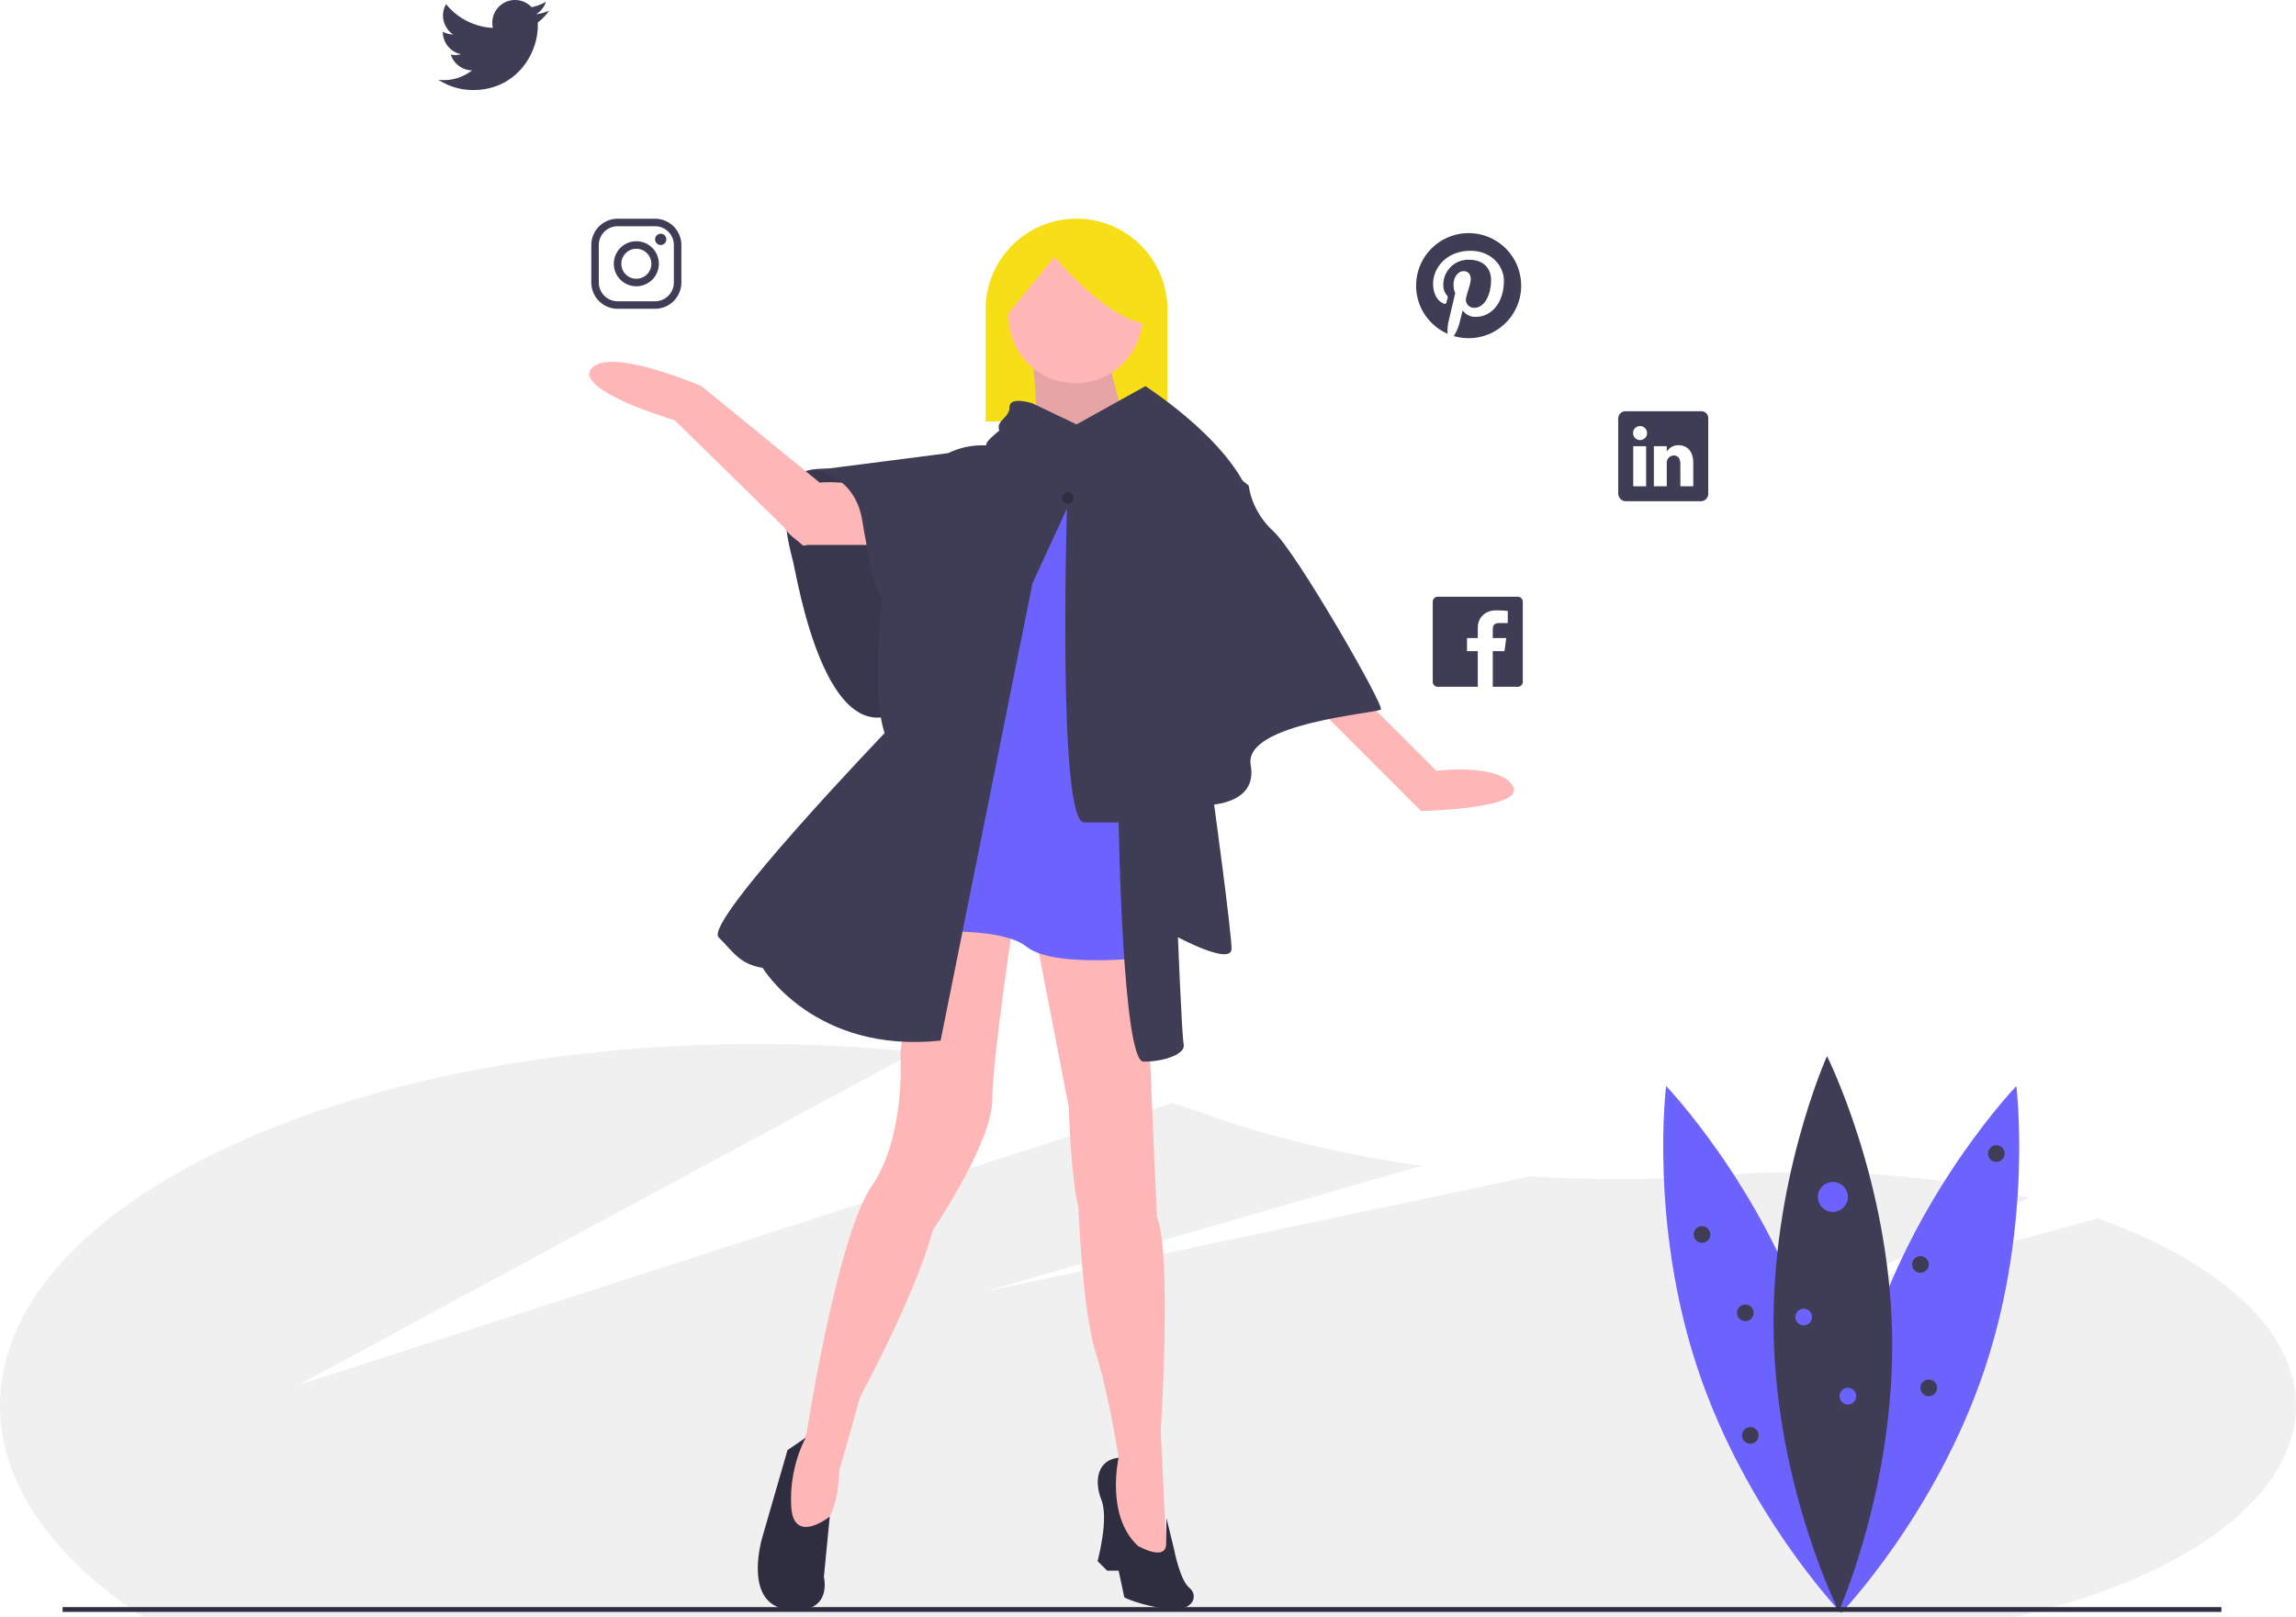 <?xml version="1.0"?>
<svg id="f766bdcd-0106-4c3c-834e-43c39678388c" data-name="Layer 1" xmlns="http://www.w3.org/2000/svg" width="954" height="671.88" viewBox="0 0 954 671.88"><title>social_expert</title><path d="M994.726,620.444,882.764,650.713l83.254-38.852c-28.269-6.974-60.286-10.877-94.048-10.747-10.262.04-20.342.442-30.188,1.182a619.219,619.219,0,0,1-82.936.649L532.567,650.713l181.196-52.215c-31.493-4.393-61.415-11.382-88.275-20.924q-7.512-2.668-15.363-5.124L246.97,689.658S398.601,607.591,503.301,551.207a652.396,652.396,0,0,0-65.543-3.267C263.922,547.94,123,615.199,123,698.167c0,32.767,21.984,63.082,59.291,87.773H960.519c68.85-15.55,116.481-49.005,116.481-87.773C1077,666.52,1044.486,638.207,994.726,620.444Z" transform="translate(-123 -114.06)" fill="#f0f0f0"></path><path d="M875,667.137C895.093,727.608,888.036,784.386,888.036,784.386s-39.634-41.264-59.726-101.735-13.036-117.249-13.036-117.249S854.907,606.667,875,667.137Z" transform="translate(-123 -114.06)" fill="#6c63ff"></path><path d="M901.072,667.137C880.979,727.608,888.036,784.386,888.036,784.386s39.634-41.264,59.726-101.735,13.036-117.249,13.036-117.249S921.165,606.667,901.072,667.137Z" transform="translate(-123 -114.06)" fill="#6c63ff"></path><path d="M909.165,667.791c1.347,63.707-22.156,115.872-22.156,115.872s-25.686-51.125-27.033-114.832,22.156-115.872,22.156-115.872S907.818,604.084,909.165,667.791Z" transform="translate(-123 -114.06)" fill="#3f3d56"></path><circle cx="761.57" cy="497.428" r="6.237" fill="#6c63ff"></circle><circle cx="749.444" cy="547.321" r="3.465" fill="#6c63ff"></circle><circle cx="707.173" cy="513.02" r="3.465" fill="#3f3d56"></circle><circle cx="829.48" cy="479.411" r="3.465" fill="#3f3d56"></circle><circle cx="725.19" cy="545.589" r="3.465" fill="#3f3d56"></circle><circle cx="797.951" cy="525.493" r="3.465" fill="#3f3d56"></circle><circle cx="727.269" cy="596.521" r="3.465" fill="#3f3d56"></circle><circle cx="801.416" cy="576.772" r="3.465" fill="#3f3d56"></circle><circle cx="767.807" cy="580.237" r="3.465" fill="#6c63ff"></circle><rect x="26" y="667.88" width="897" height="2" fill="#2f2e41"></rect><path d="M447.299,90.88h0a37.776,37.776,0,0,1,37.776,37.776v46.524a0,0,0,0,1,0,0h-75.552a0,0,0,0,1,0,0v-46.524A37.776,37.776,0,0,1,447.299,90.88Z" fill="#f7df18"></path><path d="M497.53,314.689s-38.571-12.327-44.933-1.193-1.591,27.835,0,34.197,13.52,81.119,45.331,61.237S497.53,314.689,497.53,314.689Z" transform="translate(-123 -114.06)" fill="#3f3d56"></path><path d="M497.53,314.689s-38.571-12.327-44.933-1.193-1.591,27.835,0,34.197,13.52,81.119,45.331,61.237S497.53,314.689,497.53,314.689Z" transform="translate(-123 -114.06)" opacity="0.1"></path><path d="M489.975,340.535H457.369s-16.933-7.956-7.273-20.281,45.447-1.192,45.447-1.192Z" transform="translate(-123 -114.06)" fill="#ffb6b6"></path><path d="M688,402.567l31.811,31.811s26.244-3.181,31.811,6.362-38.174,10.339-38.174,10.339l-45.331-45.331Z" transform="translate(-123 -114.06)" fill="#ffb6b6"></path><path d="M503.495,491.639l-6.362,60.441s2.386,34.197-11.929,54.874S458.164,709.546,458.164,709.546,441.463,748.515,456.573,750.901s15.11-25.449,15.11-25.449l8.748-31.016s22.268-40.559,30.221-69.19c0,0,24.654-36.583,24.654-54.079S544.85,491.639,544.85,491.639Z" transform="translate(-123 -114.06)" fill="#ffb6b6"></path><path d="M552.803,500.387l14.315,73.961s.795,29.425,3.976,41.355c0,0,1.591,42.945,7.158,60.441s9.543,43.741,9.543,43.741l-3.976,7.158,3.976,25.449,9.543,14.315,10.339-8.748L605.291,708.751s4.772-73.166-1.591-89.072L599.724,528.222l-.795-27.835Z" transform="translate(-123 -114.06)" fill="#ffb6b6"></path><path d="M528.149,322.244,499.519,501.978s38.174-3.976,50.103,5.567,54.079,3.976,54.079,3.976l2.115-165.313-14.044-31.917-48.512-3.976Z" transform="translate(-123 -114.06)" fill="#6c63ff"></path><path d="M552.007,262.598s3.976,36.583,0,40.559,42.945,0,42.945,0-12.725-38.174-11.134-42.945S552.007,262.598,552.007,262.598Z" transform="translate(-123 -114.06)" fill="#ffb6b6"></path><path d="M552.007,262.598s3.976,36.583,0,40.559,42.945,0,42.945,0-12.725-38.174-11.134-42.945S552.007,262.598,552.007,262.598Z" transform="translate(-123 -114.06)" opacity="0.1"></path><path d="M570.299,290.433l-18.291-8.748s-9.543-3.181-9.543,1.591-6.362,5.567-3.976,10.339,18.291,21.473,76.347,16.701c0,0,11.929-3.976,25.449,5.567,0,0-7.158-18.291-41.355-41.355Z" transform="translate(-123 -114.06)" fill="#3f3d56"></path><path d="M542.464,289.637s-9.543,7.158-9.543,8.748S491.566,417.678,491.566,417.678,415.219,497.206,421.581,503.568s8.748,11.134,18.291,12.725c0,0,21.473,35.788,73.961,30.221l38.174-190.072,14.315-31.016s-3.976,130.426,7.158,130.426h14.315s1.591,99.41,10.339,99.41,17.496-3.181,16.701-7.158-2.386-44.536-2.386-44.536,22.268,11.929,22.268,4.772-7.953-65.213-7.953-65.213l-4.772-138.379-18.291-12.725Z" transform="translate(-123 -114.06)" fill="#3f3d56"></path><path d="M536.897,299.181h-3.976a32.19,32.19,0,0,0-15.906,3.181l-55.67,7.158s16.701,1.591,19.882,20.677,6.362,31.016,7.953,31.811-8.748,59.646,9.543,67.599,31.016-6.362,35.788-27.835,21.473-93.843,21.473-93.843Z" transform="translate(-123 -114.06)" fill="#3f3d56"></path><path d="M625.968,303.157l15.906,12.725s.795,10.339,10.339,19.087,46.126,72.371,44.536,73.961-57.26,5.567-54.079,23.063-19.882,16.701-19.882,16.701L602.11,323.834Z" transform="translate(-123 -114.06)" fill="#3f3d56"></path><path d="M456.021,340.287,403.246,288.643s-41.985-12.343-34.455-21.458,45.732,7.389,45.732,7.389l48.862,39.884-4.465,24.902A1.722,1.722,0,0,1,456.021,340.287Z" transform="translate(-123 -114.06)" fill="#ffb6b6"></path><path d="M450.211,716.704l-10.339,35.788s-8.748,28.063,10.339,30.449,15.11-13.52,15.11-13.52l2.445-25.089s-14.825,11.814-15.965-3.769a56.501,56.501,0,0,1,5.965-29.028Z" transform="translate(-123 -114.06)" fill="#2f2e41"></path><path d="M590.181,777.941l-2.386-11.134h-4.772l-3.976-3.976s4.772-17.496,1.591-25.449-1.591-16.701,7.158-17.496c0,0-5.567,23.858,7.953,36.583,0,0,12.419,7.209,11.777-1.565l.153-9.923,3.181,13.078s2.386,12.725,6.362,15.906,1.591,10.339-9.543,8.748S590.181,777.941,590.181,777.941Z" transform="translate(-123 -114.06)" fill="#2f2e41"></path><circle cx="443.72" cy="206.991" r="2.386" fill="#2f2e41"></circle><circle cx="446.901" cy="131.439" r="27.835" fill="#ffb6b6"></circle><path d="M539.68,247.09,561.153,220.845s23.858,28.63,40.559,27.835l3.181-16.701-15.906-15.906-19.882-4.772L550.019,215.278l-15.711,15.933Z" transform="translate(-123 -114.06)" fill="#f7df18"></path><path d="M733.231,210.942a21.83,21.83,0,0,0-8.76,41.824,19.332,19.332,0,0,1,.38-5.009c.419-1.774,2.806-11.898,2.806-11.898a8.333,8.333,0,0,1-.702-3.45c0-3.235,1.871-5.652,4.21-5.652,1.988,0,2.943,1.491,2.943,3.274,0,1.998-1.277,4.98-1.929,7.747a3.375,3.375,0,0,0,3.45,4.2c4.132,0,6.919-5.311,6.919-11.606,0-4.785-3.225-8.361-9.082-8.361a10.343,10.343,0,0,0-10.748,10.456,6.292,6.292,0,0,0,1.442,4.278,1.067,1.067,0,0,1,.312,1.218c-.107.4-.341,1.364-.448,1.754a.75.75,0,0,1-1.091.546c-3.05-1.247-4.473-4.58-4.473-8.341,0-6.198,5.233-13.633,15.601-13.633,8.332,0,13.818,6.032,13.818,12.502,0,8.566-4.765,14.958-11.781,14.958a6.264,6.264,0,0,1-5.33-2.719s-1.267,5.028-1.54,6.003a18.143,18.143,0,0,1-2.193,4.677,21.832,21.832,0,1,0,6.198-42.769Z" transform="translate(-123 -114.06)" fill="#3f3d56"></path><path d="M351.143,118.494a19.074,19.074,0,0,1-5.418,1.491,9.467,9.467,0,0,0,4.151-5.223,18.747,18.747,0,0,1-5.993,2.29,9.432,9.432,0,0,0-16.322,6.451,9.236,9.236,0,0,0,.244,2.154A26.737,26.737,0,0,1,308.354,115.785a9.453,9.453,0,0,0,2.933,12.61A9.215,9.215,0,0,1,307,127.215v.117a9.443,9.443,0,0,0,7.572,9.257,9.497,9.497,0,0,1-2.485.331,8.901,8.901,0,0,1-1.774-.175,9.449,9.449,0,0,0,8.819,6.558,18.916,18.916,0,0,1-11.723,4.044,19.122,19.122,0,0,1-2.251-.136,26.371,26.371,0,0,0,14.442,4.268c17.375,0,26.866-14.393,26.866-26.876,0-.409-.01-.819-.029-1.218A19.205,19.205,0,0,0,351.143,118.494Z" transform="translate(-123 -114.06)" fill="#3f3d56"></path><path d="M753.665,362.06h-33.288a2.067,2.067,0,0,0-2.066,2.066v33.288a2.067,2.067,0,0,0,2.066,2.066h16.644V384.668h-4.473v-5.457h4.473v-4.034c0-4.833,3.352-7.464,7.669-7.464,2.066,0,4.288.156,4.804.224v5.048H746.055c-2.348,0-2.797,1.111-2.797,2.748v3.479h5.593l-.731,5.457h-4.863v14.812h10.407a2.067,2.067,0,0,0,2.066-2.066V364.126A2.067,2.067,0,0,0,753.665,362.06Z" transform="translate(-123 -114.06)" fill="#3f3d56"></path><path d="M395.196,208.081a7.819,7.819,0,0,1,7.796,7.796v15.591a7.819,7.819,0,0,1-7.796,7.796H379.605a7.819,7.819,0,0,1-7.796-7.796V215.877a7.819,7.819,0,0,1,7.796-7.796H395.196m0-3.118H379.605a10.946,10.946,0,0,0-10.914,10.914v15.591a10.946,10.946,0,0,0,10.914,10.914H395.196a10.946,10.946,0,0,0,10.914-10.914V215.877A10.946,10.946,0,0,0,395.196,204.963Z" transform="translate(-123 -114.06)" fill="#3f3d56"></path><path d="M397.535,215.877a2.339,2.339,0,1,1,2.339-2.339A2.333,2.333,0,0,1,397.535,215.877Zm-10.134,1.559a6.237,6.237,0,1,1-6.237,6.237,6.242,6.242,0,0,1,6.237-6.237m0-3.118a9.355,9.355,0,1,0,9.355,9.355A9.357,9.357,0,0,0,387.4,214.318Z" transform="translate(-123 -114.06)" fill="#3f3d56"></path><path d="M829.798,284.963H798.577a3.052,3.052,0,0,0-3.196,2.914v31.29a3.292,3.292,0,0,0,3.196,3.206h31.212a3.125,3.125,0,0,0,3.001-3.206v-31.29A2.868,2.868,0,0,0,829.798,284.963Zm-22.822,31.183h-5.36V299.482h5.36Zm-2.495-19.197h-.039a2.914,2.914,0,1,1,.039,0Zm22.081,19.197h-5.36v-9.111c0-2.183-.78-3.674-2.719-3.674a2.932,2.932,0,0,0-2.748,1.978,3.608,3.608,0,0,0-.185,1.316v9.491h-5.36V299.482h5.36v2.319a5.425,5.425,0,0,1,4.833-2.709c3.518,0,6.178,2.319,6.178,7.318Z" transform="translate(-123 -114.06)" fill="#3f3d56"></path></svg>